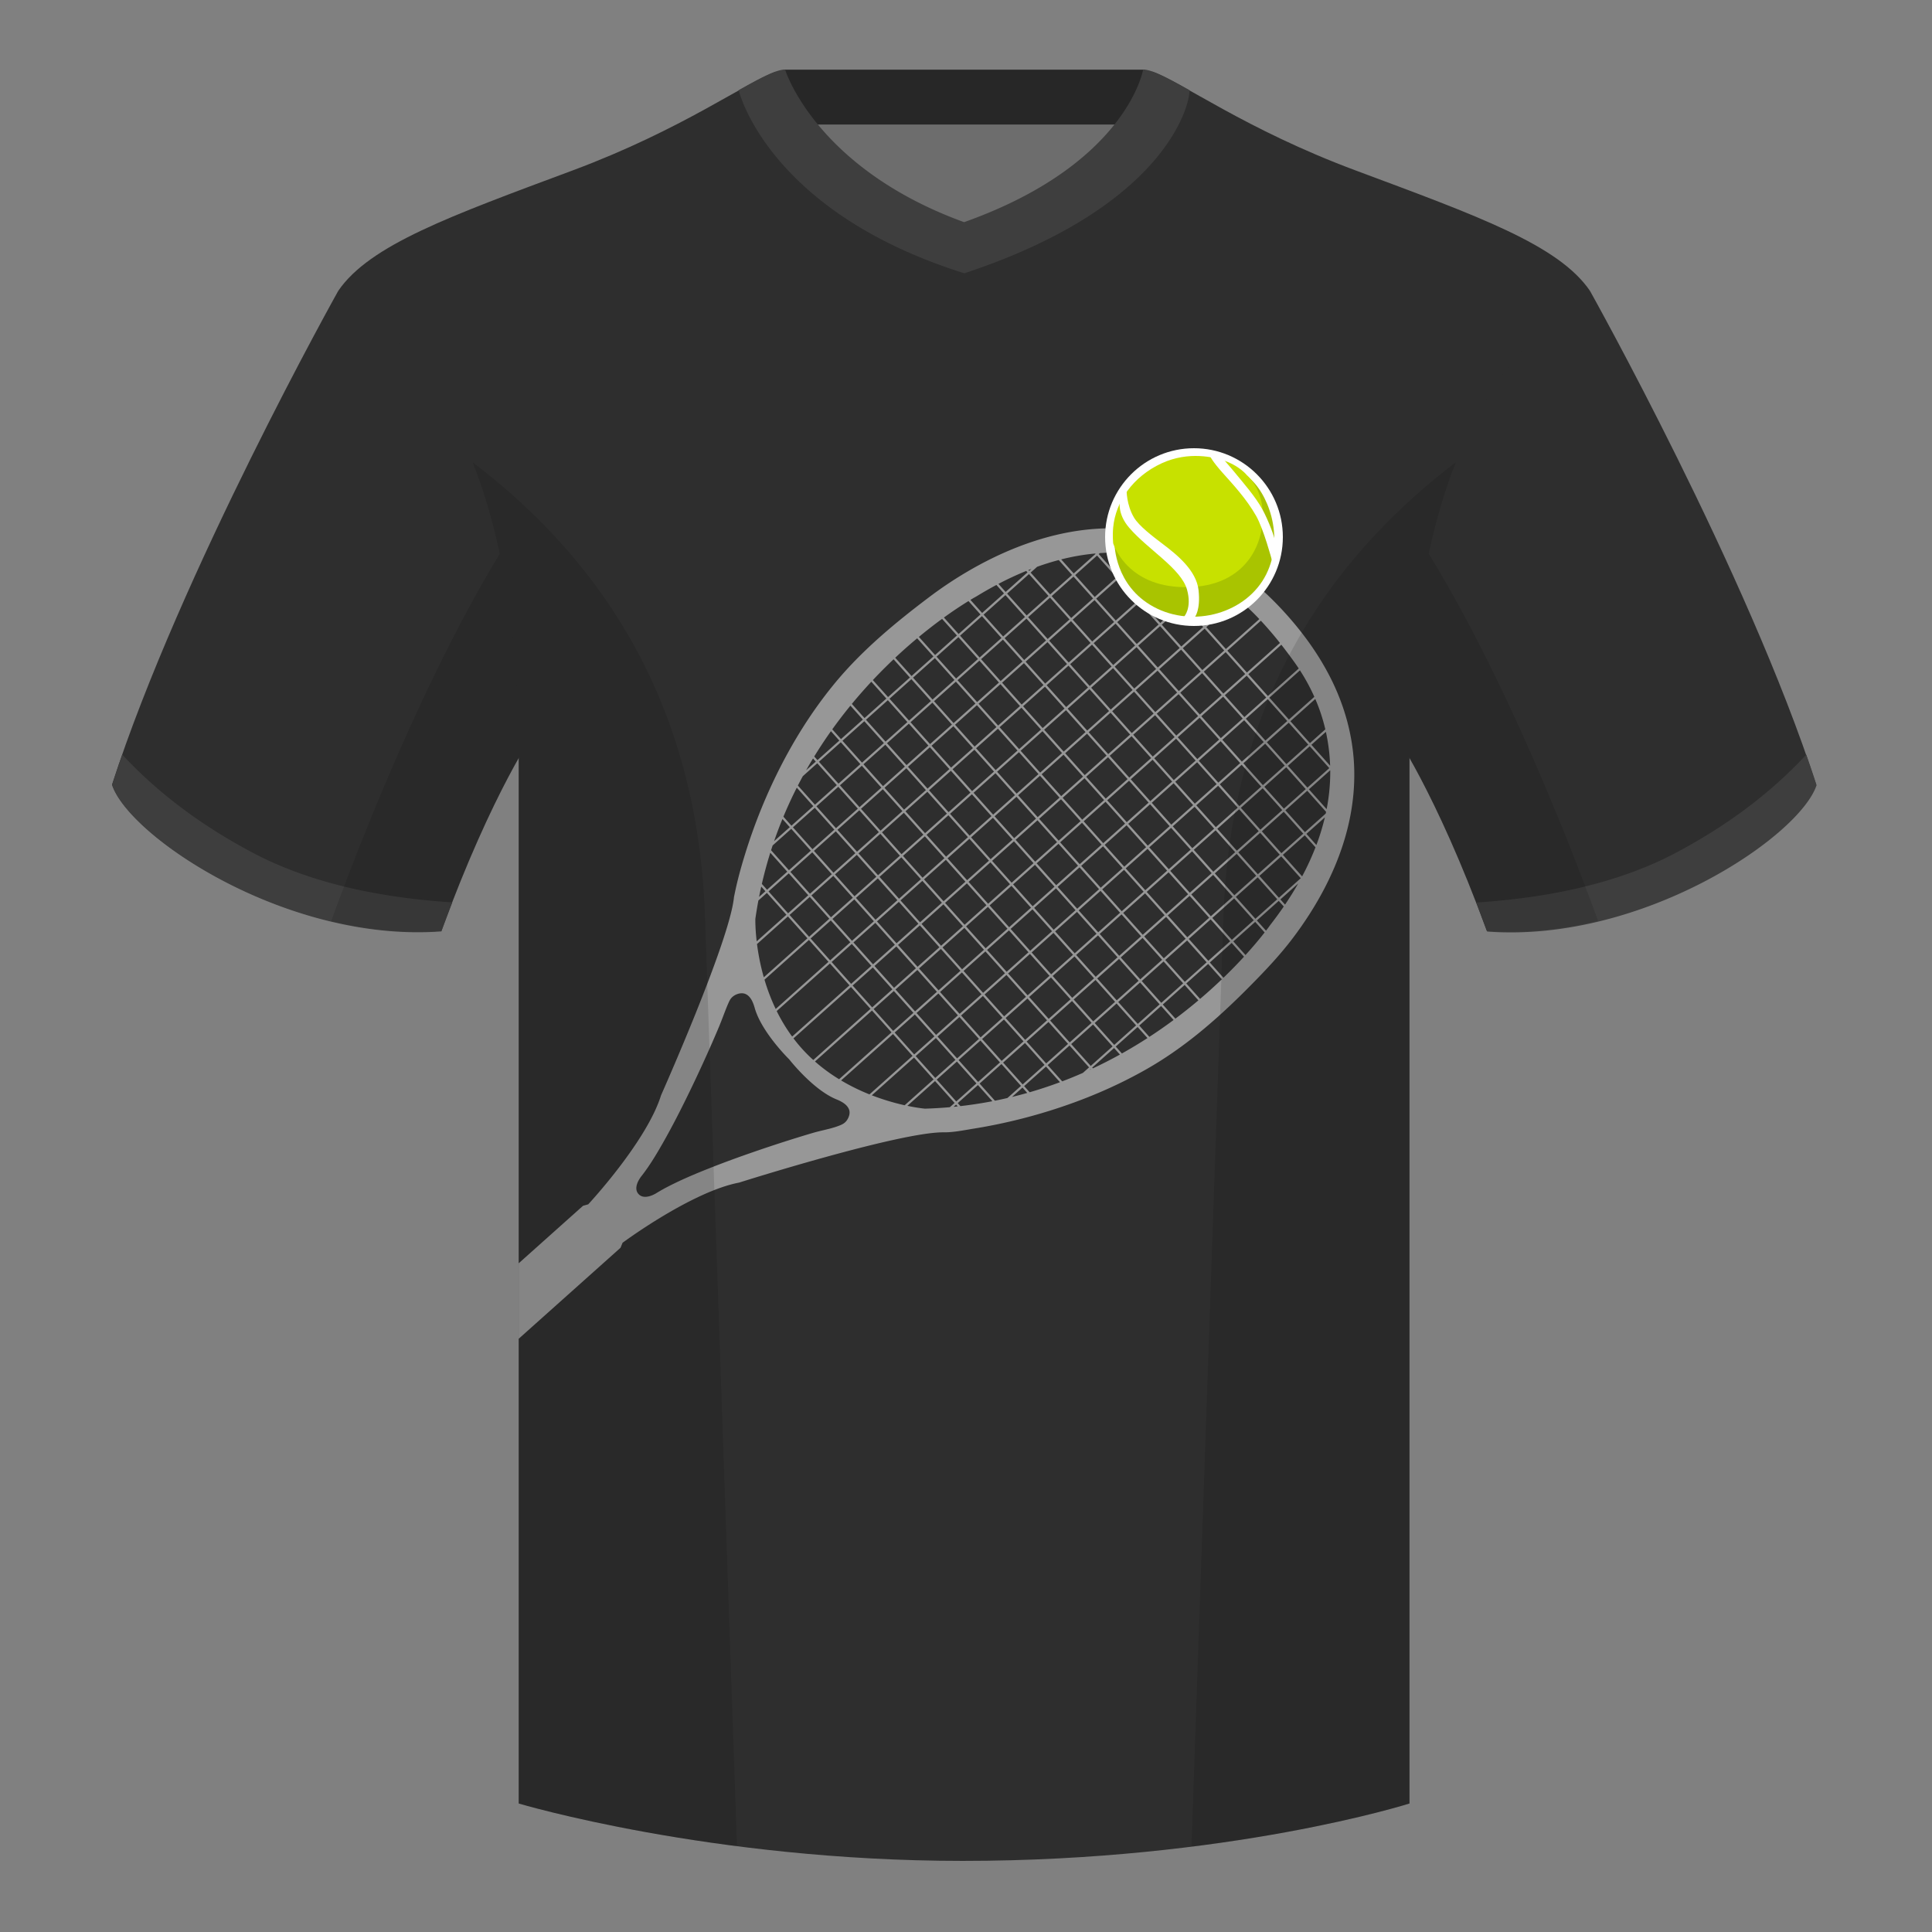 <?xml version="1.0" encoding="utf-8"?><svg width="500" height="500" viewBox="0 0 500 500" fill="none" xmlns="http://www.w3.org/2000/svg"><rect x="0" y="0" width="500" height="500" fill="#808080" stroke="none"/><path fill-rule="evenodd" clip-rule="evenodd" d="M203.003 109.223h93.643V21.928h-93.643v87.295Z" fill="#6D6D6D"/><path fill-rule="evenodd" clip-rule="evenodd" d="M202.864 32.228h93.458v-14.2h-93.458v14.2Z" fill="#272727"/><path fill-rule="evenodd" clip-rule="evenodd" d="M87.547 75.258S46.785 148.06 29 203.03c4.445 13.375 45.208 40.86 85.232 37.885 13.34-36.4 24.46-52 24.46-52S141.655 93.83 87.547 75.26Zm323.926 0s40.763 72.801 58.547 127.771c-4.445 13.375-45.207 40.86-85.232 37.885-13.34-36.4-24.46-52-24.46-52s-2.963-95.085 51.145-113.655Z" fill="#2E2E2E"/><path fill-rule="evenodd" clip-rule="evenodd" d="M249.511 57.703c-50.082 0-47.798-39.47-48.742-39.14-7.516 2.618-24.133 14.936-52.439 25.494-31.873 11.886-52.626 19.316-60.783 31.2 11.115 8.915 46.695 28.97 46.695 120.345v271.14s49.658 14.856 114.885 14.856c68.929 0 115.648-14.856 115.648-14.856v-271.14c0-91.375 35.58-111.43 46.7-120.345-8.157-11.885-28.91-19.315-60.783-31.2-28.36-10.576-44.982-22.919-52.478-25.508-.927-.32 4.177 39.154-48.703 39.154Z" fill="#2E2E2E"/><path opacity=".5" fill-rule="evenodd" clip-rule="evenodd" d="m134.242 346.467 26.347-23.545.533-1.296s17.789-13.206 30.16-15.571c0 0 41.43-13.124 52.972-13.011 2.049.02 4.188-.348 6.249-.702.517-.089 1.028-.177 1.533-.258a140.94 140.94 0 0 0 19.459-4.574c8.685-2.695 17.13-6.226 25.048-10.711 9.322-5.281 17.348-12.098 24.931-19.58v-.001c.697-.687 1.389-1.381 2.079-2.078 3.906-3.952 7.712-7.96 11.061-12.403 3.012-3.987 5.732-8.2 8.053-12.628 2.588-4.939 4.678-10.154 6.042-15.566 1.468-5.819 2.077-11.854 1.646-17.845-.486-6.744-2.293-13.339-5.142-19.462-3.092-6.642-7.348-12.694-12.221-18.146-5.293-5.923-11.376-11.206-18.301-15.14-5.666-3.219-11.861-5.479-18.298-6.529-5.765-.941-11.66-.911-17.434-.062-5.382.791-10.649 2.279-15.709 4.263-4.542 1.781-8.923 3.963-13.122 6.445a103.386 103.386 0 0 0-9.675 6.483c-8.901 6.716-17.595 13.932-24.665 22.584-5.87 7.183-10.794 15.116-14.866 23.443a141.984 141.984 0 0 0-8.004 20.168c-1.118 3.593-2.13 7.237-2.861 10.93l-.038.178a3.551 3.551 0 0 0-.076.415c-1.181 11.484-18.861 51.182-18.861 51.182-3.735 12.029-18.85 28.228-18.85 28.228l-1.348.383-16.642 14.872v19.534Zm113.62-60.985.695.778c2.827-.323 5.584-.749 8.27-1.268l-3.737-4.182-5.228 4.672Zm-1.081.966c.358-.035.716-.072 1.072-.11l-.421-.472-.651.582Zm11.091-135.063a98.155 98.155 0 0 0-5.165 2.957s-.557.299-1.561.904l3.025 3.385 5.658-5.056-1.957-2.19Zm2.386 1.806 5.658-5.056v-.001l-.334-.374a82.88 82.88 0 0 0-7.185 3.347l1.861 2.084Zm6.673-5.963c-.261.1-.521.202-.781.305l.195.218.586-.523Zm27.614-3.814a50.556 50.556 0 0 0-9.937-.261l-.263.235 5.056 5.658 5.658-5.056-.514-.576Zm32.937 48.245 5.658-5.056-5.056-5.657-5.658 5.055 5.056 5.658Zm8.948-18.172-7.917 7.075h.001l5.056 5.657 6.581-5.881a51.062 51.062 0 0 0-3.721-6.851Zm-14.095 73.675c2.23-2.453 3.886-4.48 4.951-5.847l-2.441-2.731-5.658 5.056 3.148 3.522Zm-15.323 7.358 3.57 3.995v.001a131.206 131.206 0 0 0 5.634-5.084l-3.546-3.968-5.658 5.056Zm-53.493 25.906 3.964 4.436v.001a113.59 113.59 0 0 0 3.239-.699l3.51-3.136-5.055-5.658-5.658 5.056Zm-11.954-110.532-4.201-4.701v-.001a131.475 131.475 0 0 0-5.683 5.029l4.226 4.729 5.658-5.056Zm5.44 6.088-5.056-5.658-5.658 5.056 5.056 5.658 5.658-5.056Zm90.709 39.38 5.378-4.806v.002l.072-.345.024-.112-4.872-5.453-5.658 5.056 5.056 5.658Zm-.726 11.44a68.807 68.807 0 0 0 3.46-7.516l-2.78-3.11-5.658 5.056 4.978 5.57Zm-10.418-11.658 5.056 5.658 5.658-5.056-5.056-5.658-5.658 5.056Zm-24.35 21.761 5.056 5.658 5.658-5.056-5.056-5.658-5.658 5.056Zm16.154 6.689-5.056-5.658-5.658 5.056 5.056 5.658 5.658-5.056Zm-74.224-9.544-5.657 5.057 5.056 5.658 5.657-5.056-5.056-5.659Zm-6.688 16.155 5.658-5.056v-.001l-5.056-5.658-5.658 5.056 5.056 5.659Zm30.391-26.387-5.657 5.056 5.056 5.658 5.657-5.056-5.056-5.658Zm-6.688 16.154 5.658-5.056-5.056-5.658-5.658 5.056 5.056 5.658Zm31.039-37.914-5.658 5.056 5.056 5.657 5.658-5.056-5.056-5.657Zm-6.689 16.153 5.658-5.056-5.056-5.657-5.658 5.056 5.056 5.657Zm-4.408-17.185 5.056 5.658 5.658-5.056-5.056-5.658-5.658 5.056Zm-1.032 11.098 5.658-5.056-5.056-5.658-5.658 5.056 5.056 5.658Zm-.43.384-5.055-5.658-5.658 5.056 5.056 5.658 5.657-5.056ZM267.9 223.004l5.658-5.056.001-.001-5.057-5.658-5.657 5.056 5.055 5.659Zm-10.496-11.745 5.056 5.657 5.658-5.056-5.056-5.657-5.658 5.056Zm-1.032 11.097 5.658-5.056-5.056-5.657-5.658 5.056 5.056 5.657Zm11.098 1.032-5.056-5.658-5.658 5.056 5.056 5.658 5.658-5.056Zm6.472-5.01-5.658 5.056 5.056 5.657 5.658-5.056-5.056-5.657Zm6.087-5.44-5.658 5.056 5.056 5.657 5.658-5.056-5.056-5.657Zm10.497 11.745-5.056-5.658-5.658 5.056 5.056 5.658 5.658-5.056Zm1.031-11.098-5.658 5.056 5.056 5.658 5.658-5.056-5.056-5.658Zm6.088-5.44-5.658 5.056 5.056 5.658 5.658-5.056-5.056-5.658Zm6.087-5.44-5.658 5.056 5.056 5.658 5.658-5.056-5.056-5.658Zm-11.098-1.031 5.056 5.658 5.658-5.056-5.056-5.658-5.658 5.056Zm-5.44-6.088 5.056 5.658 5.658-5.056-5.056-5.658-5.658 5.056Zm-5.44-6.087 5.056 5.658 5.658-5.056-5.056-5.658-5.658 5.056Zm-1.031 11.098 5.658-5.056-5.056-5.658-5.658 5.056 5.056 5.658Zm-6.088 5.44 5.658-5.056-5.056-5.658-5.658 5.056 5.056 5.658Zm-6.087 5.439 5.658-5.056-5.056-5.657-5.658 5.056 5.056 5.657Zm-10.497-11.745 5.056 5.658 5.658-5.056-5.056-5.658-5.658 5.056Zm-5.44-6.087 5.056 5.658 5.658-5.056-5.056-5.658-5.658 5.056Zm-1.031 11.097 5.658-5.056-5.056-5.657-5.658 5.056 5.056 5.657Zm11.098 1.032-5.056-5.658-5.658 5.056 5.056 5.658 5.658-5.056Zm-6.088 5.441-5.658 5.056-5.056-5.658 5.658-5.056 5.056 5.658Zm-11.745 10.495 5.658-5.055v-.001l-5.056-5.658-5.658 5.056 5.056 5.658Zm11.098 1.032-5.056-5.658-5.658 5.056 5.056 5.658 5.658-5.056Zm5.44 6.088-5.056-5.658-5.658 5.056 5.056 5.658 5.658-5.056Zm-6.088 5.44-5.658 5.056-5.056-5.658 5.658-5.056 5.056 5.658Zm5.44 6.087-5.056-5.657-5.658 5.056 5.056 5.657 5.658-5.056Zm5.44 6.088-5.056-5.658-5.658 5.056 5.056 5.658 5.658-5.056Zm1.032-11.098-5.658 5.056 5.056 5.658 5.658-5.056-5.056-5.658Zm6.087-5.44-5.658 5.056 5.056 5.658 5.658-5.056-5.056-5.658Zm6.087-5.44-5.657 5.056 5.056 5.658 5.657-5.056-5.056-5.658Zm10.497 11.746-5.056-5.658-5.658 5.056 5.056 5.658 5.658-5.056Zm1.032-11.098-5.658 5.056 5.056 5.658 5.658-5.056-5.056-5.658Zm6.087-5.44-5.658 5.056 5.056 5.658 5.658-5.056-5.056-5.658Zm6.087-5.44-5.657 5.056 5.056 5.658 5.657-5.056-5.056-5.658Zm6.088-5.44-5.658 5.056 5.056 5.658 5.658-5.056-5.056-5.658Zm6.087-5.44-5.657 5.056 5.056 5.658 5.657-5.056-5.056-5.658Zm-11.097-1.031 5.056 5.657 5.657-5.056-5.056-5.657-5.657 5.056Zm-5.44-6.088 5.056 5.658 5.657-5.056-5.056-5.658-5.657 5.056Zm-5.44-6.088 5.056 5.658 5.658-5.056-5.056-5.658-5.658 5.056Zm-5.44-6.087 5.056 5.658 5.658-5.056-5.056-5.658-5.658 5.056Zm-5.44-6.087 5.056 5.658 5.658-5.056-5.056-5.658-5.658 5.056Zm4.626 6.042-5.658 5.055-5.056-5.657 5.658-5.056 5.056 5.658Zm-11.745 10.495 5.658-5.056-5.056-5.657-5.658 5.056 5.056 5.657Zm-6.088 5.44 5.658-5.056h.001l-5.057-5.658-5.658 5.056 5.056 5.658Zm-10.496-11.745 5.056 5.658 5.658-5.056-5.056-5.658-5.658 5.056Zm-5.44-6.087 5.056 5.657 5.658-5.056-5.056-5.657-5.658 5.056Zm-1.032 11.097 5.658-5.056-5.056-5.657-5.658 5.056 5.056 5.657Zm-6.087 5.44 5.658-5.056-5.056-5.657-5.658 5.056 5.056 5.657Zm-6.088 5.44 5.658-5.056-5.056-5.657-5.658 5.055 5.056 5.658Zm11.098 1.032-5.056-5.658-5.658 5.056 5.056 5.658 5.658-5.056Zm-11.745 10.496 5.658-5.056-5.056-5.657-5.658 5.056 5.056 5.657Zm-6.088 5.44 5.658-5.056-5.056-5.657-5.658 5.056 5.056 5.657Zm11.098 1.032-5.056-5.658v-.001l-5.658 5.056 5.056 5.659 5.658-5.056Zm5.44 6.087-5.056-5.658-5.658 5.056 5.056 5.658 5.658-5.056Zm-11.745 10.497 5.658-5.056v-.001l-5.056-5.658-5.658 5.057 5.056 5.658Zm16.538 7.119-5.056-5.658v.001l-5.658 5.056 5.056 5.657 5.658-5.056Zm5.44 6.087-5.056-5.658-5.658 5.056 5.056 5.658 5.658-5.056Zm5.439 6.088-5.055-5.658v-.001l-5.658 5.057 5.056 5.658 5.657-5.056Zm1.032-11.098-5.658 5.056 5.056 5.658 5.658-5.056-5.056-5.658Zm6.087-5.44-5.657 5.056 5.056 5.658 5.657-5.056-5.056-5.658Zm6.088-5.44-5.658 5.056 5.056 5.658 5.658-5.056-5.056-5.658Zm10.496 11.745-5.056-5.657-5.657 5.056 5.056 5.657 5.657-5.056Zm1.032-11.097-5.658 5.056 5.056 5.658 5.658-5.056-5.056-5.658Zm6.087-5.44-5.657 5.056 5.056 5.657 5.657-5.056-5.056-5.657Zm6.088-5.44-5.658 5.056 5.056 5.658 5.658-5.056-5.056-5.658Zm.43-.385 5.657-5.055 5.056 5.658-5.657 5.055-5.056-5.658Zm6.087-5.44 5.658-5.055 5.056 5.658-5.658 5.056-5.056-5.659Zm11.745-10.495-5.658 5.056 5.056 5.658 5.658-5.056-5.056-5.658Zm6.088-5.44-5.658 5.056 5.056 5.658 5.658-5.056-5.056-5.658Zm-11.098-1.032 5.056 5.658 5.658-5.056-5.056-5.658-5.658 5.056Zm-5.44-6.087 5.056 5.658 5.658-5.056-5.056-5.658-5.658 5.056Zm-5.44-6.088 5.056 5.658 5.658-5.056-5.056-5.658-5.658 5.056Zm-5.44-6.087 5.056 5.658 5.658-5.056-5.056-5.658-5.658 5.056Zm-5.44-6.087 5.056 5.657 5.658-5.056-5.056-5.657-5.658 5.056Zm-5.44-6.088 5.056 5.658 5.658-5.056-5.056-5.658-5.658 5.056Zm-5.44-6.087 5.056 5.657 5.658-5.056-5.056-5.657-5.658 5.056Zm-1.031 11.097 5.658-5.056-5.056-5.657-5.658 5.056 5.056 5.657Zm-6.088 5.44 5.658-5.056-5.056-5.657-5.658 5.056 5.056 5.657Zm-6.087 5.44 5.658-5.056-5.056-5.657-5.658 5.055 5.056 5.658Zm-10.497-11.745 5.056 5.658 5.658-5.056-5.056-5.658-5.658 5.056Zm-5.44-6.087 5.056 5.657 5.658-5.056-5.056-5.657-5.658 5.056Zm4.626 6.042-5.657 5.055-5.056-5.658 5.658-5.055 5.055 5.658Zm-6.087 5.44-5.658 5.055-5.056-5.658 5.658-5.056 5.056 5.659ZM240.7 192.569l5.658-5.056-5.056-5.658-5.658 5.056 5.056 5.658Zm-6.088 5.44 5.658-5.056v-.001l-5.056-5.657-5.657 5.056 5.055 5.658Zm-6.087 5.44 5.658-5.056-5.056-5.658-5.658 5.056 5.056 5.658Zm11.098 1.032-5.056-5.658-5.658 5.056 5.056 5.658 5.658-5.056Zm-11.746 10.496 5.658-5.056-5.056-5.658-5.658 5.056 5.056 5.658Zm-6.087 5.441 5.658-5.057-5.056-5.657-5.658 5.056 5.056 5.658Zm11.098 1.031-5.056-5.658-5.658 5.056 5.056 5.658 5.658-5.056Zm5.44 6.088-5.056-5.659-5.658 5.057 5.056 5.658 5.658-5.056Zm-6.088 5.44-5.056-5.658-5.658 5.056 5.056 5.658 5.658-5.056Zm5.44 6.087-5.056-5.658-5.658 5.056 5.056 5.658 5.658-5.056Zm-11.745 10.497 5.658-5.056-5.056-5.658-5.658 5.056 5.056 5.658Zm11.098 1.031-5.056-5.658-5.658 5.056 5.056 5.658 5.658-5.056Zm5.44 6.088-5.056-5.658-5.658 5.056 5.056 5.658 5.658-5.056Zm1.031-11.098-5.658 5.056 5.056 5.658 5.658-5.056-5.056-5.658Zm10.497 11.745-5.056-5.658-5.658 5.056 5.056 5.658 5.658-5.056Zm5.44 6.088-5.056-5.658-5.658 5.056 5.056 5.658 5.658-5.056Zm5.44 6.087-5.056-5.658-5.658 5.056 5.056 5.658 5.658-5.056Zm1.031-11.098-5.658 5.056 5.056 5.658 5.659-5.056-5.057-5.658Zm6.087-5.44-5.657 5.056v.001l5.056 5.658 5.658-5.056-5.057-5.659Zm6.088-5.44-5.658 5.056 5.056 5.658 5.658-5.056-5.056-5.658Zm10.497 11.746-5.056-5.658-5.658 5.056 5.056 5.658 5.658-5.056Zm1.031-11.098-5.658 5.056 5.056 5.658 5.658-5.056-5.056-5.658Zm6.087-5.44-5.657 5.056 5.056 5.658 5.657-5.056-5.056-5.658Zm6.088-5.44-5.658 5.056 5.056 5.658 5.658-5.056-5.056-5.658Zm12.176-10.88-5.658 5.056 5.056 5.657 5.658-5.056-5.056-5.657Zm6.087-5.44-5.658 5.056 5.056 5.657 5.658-5.056-5.056-5.657Zm6.087-5.44-5.657 5.056 5.056 5.657 5.657-5.056-5.056-5.657Zm1.078-11.912 5.056 5.658v.001l5.658-5.056-5.056-5.659-5.658 5.056Zm-5.44-6.087 5.056 5.658 5.658-5.056-5.056-5.658-5.658 5.056Zm-5.44-6.088 5.056 5.658 5.658-5.056-5.056-5.658-5.658 5.056Zm-5.44-6.087 5.056 5.658 5.658-5.056-5.056-5.658-5.658 5.056Zm-5.44-6.087 5.056 5.657 5.658-5.056-5.056-5.657-5.658 5.056Zm-5.439-6.088 5.056 5.658 5.657-5.056-5.056-5.658-5.657 5.056Zm-5.44-6.087 5.056 5.657 5.657-5.056-5.056-5.657-5.657 5.056Zm-5.44-6.088 5.056 5.658 5.657-5.056-5.056-5.658-5.657 5.056Zm-5.44-6.087 5.056 5.657 5.657-5.056-5.056-5.657-5.657 5.056Zm-1.032 11.097 5.658-5.056-5.056-5.657-5.658 5.056 5.056 5.657Zm-6.087 5.44 5.658-5.056-5.056-5.657-5.658 5.056 5.056 5.657Zm-6.088 5.44 5.658-5.056-5.056-5.657-5.658 5.056 5.056 5.657Zm-10.496-11.746 5.056 5.659v-.001l5.658-5.056-5.056-5.658-5.658 5.056Zm-5.44-6.086 5.056 5.657 5.657-5.056-5.055-5.657-5.658 5.056Zm-1.032 11.097 5.658-5.056-5.056-5.657-5.658 5.056 5.056 5.657Zm-6.087 5.44 5.658-5.056-5.056-5.658-5.658 5.056 5.056 5.658Zm-12.176 10.881 5.658-5.056-5.056-5.658-5.658 5.056 5.056 5.658Zm-6.087 5.44 5.658-5.056-5.056-5.658-5.658 5.056 5.056 5.658Zm-6.088 5.44 5.658-5.056-5.056-5.658-5.658 5.056 5.056 5.658Zm-6.087 5.44 5.658-5.056-5.056-5.658-5.658 5.056 5.056 5.658Zm11.098 1.031-5.056-5.658h-.001l-5.658 5.056 5.057 5.658 5.658-5.056Zm-11.746 10.497 5.658-5.056-5.056-5.659-5.658 5.057 5.056 5.658Zm-6.087 5.44 5.658-5.056v-.001l-5.056-5.658-5.658 5.056 5.056 5.659Zm11.098 1.031-5.056-5.658-5.658 5.056 5.056 5.658 5.658-5.056Zm5.439 6.088-5.055-5.658-5.658 5.056 5.056 5.658 5.657-5.056Zm-11.745 10.496 5.658-5.056-5.056-5.658-5.658 5.056 5.056 5.658Zm11.098 1.032-5.056-5.658-.001.001-5.658 5.056 5.057 5.657 5.658-5.056Zm-11.316 10.113 5.228-4.673-5.056-5.657-5.228 4.672 5.056 5.658Zm10.668 1.415-5.056-5.658-5.228 4.673 5.056 5.657 5.228-4.672Zm5.44 6.088-5.056-5.659v.001l-5.228 4.673 5.056 5.658 5.228-4.673Zm5.44 6.087-5.056-5.658-5.228 4.673 5.055 5.657 5.229-4.672Zm5.44 6.087-5.056-5.658-5.229 4.673 5.056 5.658 5.229-4.673Zm1.032-11.098-5.658 5.056 5.056 5.658 5.658-5.056-5.056-5.658Zm10.496 11.746-5.056-5.658-5.657 5.056 5.056 5.658 5.657-5.056Zm5.44 6.087-5.056-5.658-5.657 5.056 5.056 5.658 5.657-5.056Zm6.472-5.01-5.658 5.056 5.056 5.658 5.658-5.056-5.056-5.658Zm6.087-5.44-5.658 5.056 5.056 5.658 5.658-5.056-5.056-5.658Zm6.088-5.44-5.658 5.056 5.056 5.658 5.658-5.056-5.056-5.658Zm10.496 11.745-5.056-5.658-5.658 5.056 5.056 5.658 5.658-5.056Zm1.032-11.098-5.658 5.056v.001l5.056 5.658 5.658-5.056-5.056-5.659Zm6.087-5.439-5.658 5.056 5.056 5.658 5.658-5.056-5.056-5.658Zm6.088-5.44-5.658 5.056 5.056 5.657 5.658-5.056-5.056-5.657Zm.43-.385 5.657-5.055 5.056 5.657-5.658 5.056-5.055-5.658Zm17.185-4.408-5.658 5.056 3.532 3.953a126.184 126.184 0 0 0 5.313-5.443l-3.187-3.566Zm-5.01-6.471 5.056 5.658 5.658-5.056-5.056-5.658-5.658 5.056Zm11.745-10.497-5.658 5.056h.001l5.056 5.659 5.658-5.056-5.057-5.659Zm6.088-5.44-5.658 5.056 5.056 5.658 5.658-5.056-5.056-5.658Zm.987 12.493a83.57 83.57 0 0 0 3.406-5.47l-4.611 4.121 1.205 1.349Zm10.303-22.582-4.773 4.265 2.582 2.89a58.703 58.703 0 0 0 2.191-7.155Zm1.39-12.191-5.515 4.928-.001.001 4.585 5.13a51.19 51.19 0 0 0 .597-3.825c.244-2.07.355-4.153.334-6.234Zm-5.898 4.499 5.657-5.056v-.001l-5.056-5.658-5.657 5.056 5.056 5.659Zm4.774-14.444-3.744 3.346 4.842 5.418a48.553 48.553 0 0 0-1.098-8.764Zm-15.271 2.698 5.056 5.658 5.658-5.056-5.056-5.658-5.658 5.056Zm-10.88-12.175 5.056 5.658 5.657-5.056-5.056-5.658-5.657 5.056Zm-5.44-6.088 5.056 5.658v-.001l5.657-5.056-5.056-5.657-5.657 5.056Zm-5.44-6.087 5.056 5.658 5.657-5.056-5.056-5.658-5.657 5.056Zm14.281-12.763-8.194 7.322h.001l5.056 5.658 8.664-7.743a68.116 68.116 0 0 0-5.527-5.237Zm-13.634 1.235 5.056 5.658h.001l8.13-7.266a53.276 53.276 0 0 0-6.332-4.518l-6.855 6.126Zm-1.031 11.097 5.657-5.056-5.056-5.657-5.657 5.056 5.056 5.657Zm-10.497-11.745 5.056 5.658 5.658-5.056-5.056-5.658-5.658 5.056Zm-5.44-6.087 5.056 5.658 5.658-5.056-5.056-5.658-5.658 5.056Zm6.498-5.807-.41.366v.001l5.056 5.658 4.143-3.703a48.47 48.47 0 0 0-8.789-2.322Zm-.857-.134.063.07.059-.052-.122-.018Zm-12.112 10.95 5.658-5.056-5.056-5.658-5.658 5.056 5.056 5.658Zm-6.088 5.44 5.658-5.056-5.056-5.657-5.658 5.055 5.056 5.658Zm-6.087 5.44 5.658-5.056-5.056-5.658-5.658 5.056 5.056 5.658Zm-10.497-11.745 5.056 5.658 5.658-5.056-5.056-5.658-5.658 5.056Zm-12.559 10.45 5.658-5.056-3.096-3.465a102.573 102.573 0 0 0-6.365 4.265l3.803 4.256Zm-6.087 5.44 5.658-5.056v-.001l-3.842-4.299a126.833 126.833 0 0 0-6.004 4.67l4.188 4.686Zm-12.176 10.881 5.658-5.056v-.001l-4.216-4.718a130.542 130.542 0 0 0-5.367 5.382l3.925 4.393Zm-6.087 5.44 5.658-5.056-3.891-4.354a127.538 127.538 0 0 0-5.042 5.746l3.275 3.664Zm-6.088 5.44 5.658-5.056v-.001l-3.215-3.598a122.28 122.28 0 0 0-4.698 6.13l2.255 2.525Zm-6.087 5.44 5.658-5.056v-.001l-2.169-2.427a117.603 117.603 0 0 0-4.327 6.546l.838.938Zm-2.938 2.625 2.508-2.242-.721-.808c-.605.999-1.202 2.015-1.787 3.05Zm7.948 3.846-5.056-5.658v-.001l-3.744 3.345c-.433.796-.861 1.603-1.281 2.42l4.423 4.95 5.658-5.056Zm-11.745 10.497 5.658-5.056-4.274-4.783a109.783 109.783 0 0 0-3.463 7.512l2.079 2.327Zm-2.324-1.735 1.894 2.119-4.059 3.628a109.426 109.426 0 0 1 2.165-5.747Zm2.278 2.548-4.819 4.306c-.136.41-.271.823-.403 1.237l4.62 5.171 5.658-5.056-5.056-5.658Zm10.495 11.745-5.056-5.657-5.657 5.056 5.056 5.657 5.657-5.056Zm-11.316 10.114 5.229-4.673-5.056-5.658-5.229 4.673 5.056 5.658Zm10.669 1.414-5.056-5.657-5.229 4.672 5.056 5.658 5.229-4.673Zm-16.955 15.152 11.297-10.095h-.001l-5.056-5.658-7.997 7.147c.312 2.437.846 5.4 1.757 8.606Zm11.681-9.665 5.057 5.658-13.66 12.207a51.759 51.759 0 0 1-2.899-7.586l11.502-10.279Zm10.496 11.745-5.056-5.658-13.782 12.315a44.152 44.152 0 0 0 3.996 6.606l14.842-13.263Zm5.44 6.087-5.056-5.657h-.001l-14.879 13.297a40.524 40.524 0 0 0 2.098 2.553 40.835 40.835 0 0 0 3.027 3.043l14.811-13.236Zm5.44 6.088-5.056-5.658-14.763 13.192a44.998 44.998 0 0 0 6.25 4.592l13.569-12.126Zm5.44 6.087-5.056-5.657v-.001l-13.437 12.008a52.702 52.702 0 0 0 7.345 3.612l11.148-9.962Zm5.44 6.088-5.056-5.658h-.001l-10.931 9.769a59.325 59.325 0 0 0 8.506 2.575l7.482-6.686Zm.602-10.715-5.229 4.673 5.056 5.658 5.229-4.673-5.056-5.658Zm10.496 11.746-5.056-5.657v-.001l-5.229 4.673 5.056 5.658 5.229-4.673Zm13.15 2.463-1.238-1.385-2.716 2.427c1.337-.325 2.655-.673 3.954-1.042Zm4.85-6.825-5.658 5.056 1.424 1.594c2.7-.784 5.318-1.655 7.853-2.601l-3.619-4.049Zm6.087-5.44-5.658 5.056 3.767 4.215a113.177 113.177 0 0 0 5.352-2.188l1.595-1.426-5.056-5.657Zm5.507 6.161-.066-.074v.001l-.241.215.156-.072.151-.07Zm6.021-5.514-5.658 5.056v.001l.182.204a118.267 118.267 0 0 0 6.99-3.567l-1.514-1.694Zm6.088-5.44-5.658 5.056v.001l1.6 1.79a122.543 122.543 0 0 0 6.617-3.982l-2.559-2.865Zm6.087-5.44-5.658 5.056 2.619 2.931c2.204-1.437 4.295-2.9 6.274-4.367l-3.235-3.62Zm6.088-5.44-5.658 5.056h-.001l3.27 3.659a130.468 130.468 0 0 0 5.949-4.731l-3.56-3.984Zm18.692-16.704 2.37 2.651v.001c.713-.93 1.073-1.45 1.073-1.45a98.245 98.245 0 0 0 3.516-4.802l-1.301-1.456-5.658 5.056Zm17.716-49.452a46.243 46.243 0 0 0-2.597-7.855l-6.441 5.756 5.056 5.658 3.982-3.559Zm-14.862-8.617 7.982-7.133h.001a54.37 54.37 0 0 0-1.262-1.827 134.874 134.874 0 0 0-3.245-4.322l-8.532 7.624 5.056 5.658Zm-5.44-6.087 8.558-7.648h.001a93.673 93.673 0 0 0-4.94-5.763l-8.675 7.752 5.056 5.659Zm-9.6-24.269a47.664 47.664 0 0 0-2.382-1.313 49.803 49.803 0 0 0-5.025-2.244l-4.369 3.905 5.056 5.658 6.72-6.006Zm-29.558-6.433-.085-.095v-.001a56.885 56.885 0 0 0-8.814 1.525l3.241 3.627 5.658-5.056Zm-6.088 5.441-3.438-3.848a67.294 67.294 0 0 0-5.594 1.743l-1.681 1.503 5.056 5.658 5.657-5.056Zm-73.698 76.805-4.394-4.916v.001a108.503 108.503 0 0 0-2.186 8.076l1.351 1.512 5.229-4.673Zm-5.659 5.056-1.637 1.463c.177-.897.363-1.787.56-2.668l1.077 1.205Zm.384.429-2.2 1.966c-.293 1.558-.555 3.14-.784 4.746 0 0-.069 2.273.342 5.825l7.698-6.879-5.056-5.658Zm15.986 61.083c.964-.247 1.919-.525 2.84-.89.923-.365 1.546-.752 2.053-1.622.401-.687.667-1.559.434-2.348-.43-1.451-2.05-2.276-3.339-2.802-6.082-2.484-12.207-10.349-12.207-10.349s-7.131-6.968-8.917-13.29c-.361-1.276-.937-2.821-2.167-3.511-1.201-.673-2.911-.101-3.809.851-.371.392-.606.891-.825 1.385-.49 1.111-.922 2.245-1.354 3.379a91.644 91.644 0 0 1-1.035 2.635 305.792 305.792 0 0 1-3.793 8.667 351.088 351.088 0 0 1-5.161 10.883c-1.806 3.64-3.679 7.25-5.695 10.779-1.64 2.873-3.356 5.741-5.394 8.354 0 0-2.481 2.896-.851 4.721 1.63 1.824 4.787-.317 4.787-.317a45.784 45.784 0 0 1 3.056-1.7c3.37-1.729 6.871-3.203 10.39-4.598 3.929-1.559 7.905-3.003 11.902-4.38a366.062 366.062 0 0 1 10.859-3.557c1.409-.438 2.823-.867 4.24-1.281.834-.244 1.685-.448 2.538-.653.483-.116.967-.232 1.448-.356Zm20.365-5.975 7.169-6.406 5.056 5.658-1.231 1.1c-2.106.186-4.249.315-6.429.38 0 0-1.761-.145-4.565-.732Z" fill="#fff"/><path fill-rule="evenodd" clip-rule="evenodd" d="M467.461 195.302a338.05 338.05 0 0 1 2.668 7.9c-4.445 13.375-45.208 40.86-85.232 37.885a420.49 420.49 0 0 0-2.836-7.52c20.795-1.358 37.994-5.637 51.595-12.837 13.428-7.109 24.697-15.585 33.805-25.428Zm-435.806 0c9.103 9.828 20.36 18.291 33.772 25.392 13.611 7.205 30.824 11.485 51.639 12.84a423.042 423.042 0 0 0-2.834 7.516C74.208 244.025 33.445 216.54 29 203.165a339.518 339.518 0 0 1 2.655-7.863ZM307.852 23.345C302.08 20.105 298.124 18 295.844 18c0 0-4.119 24.495-46.335 39.495C210.988 43.495 203.173 18 203.173 18c-2.279 0-6.235 2.105-12.002 5.345 0 0 7.368 31.38 58.402 47.38 51.479-17 58.279-42.895 58.279-47.38Z" fill="#3E3E3E"/><path fill-rule="evenodd" clip-rule="evenodd" d="M413.584 238.323c-9.287 2.238-19.064 3.316-28.798 2.592-8.197-22.369-15.557-36.883-20.012-44.748v270.577s-21.102 6.71-55.867 11.111l-.544-.06c1.881-54.795 5.722-166.47 8.277-240.705 2.055-59.755 31.084-95.29 60.099-117.44-2.676 6.781-5.072 14.606-7 23.667 7.354 11.852 24.436 42.069 43.831 94.964l.014.042ZM190.717 477.795c-34.248-4.401-56.477-11.051-56.477-11.051V196.172c-4.456 7.867-11.813 22.379-20.009 44.743-9.633.716-19.31-.332-28.511-2.523.005-.032.012-.065.02-.097 19.377-52.848 36.305-83.066 43.61-94.944-1.929-9.075-4.328-16.912-7.007-23.701 29.015 22.15 58.044 57.685 60.099 117.44 2.555 74.235 6.396 185.91 8.277 240.705h-.002Z" fill="#000" fill-opacity=".12"/><circle cx="309" cy="139" r="23" fill="#fff"/><path d="m297.762 126.325-9.314 14.496s0 10.722 10.067 16.201c10.355 5.64 24.187 1.662 29.193-8.406 4.906-9.865.254-21.444-4.785-25.219-5.703-4.278-25.161 2.928-25.161 2.928Z" fill="#A9C400"/><path d="M300.63 119.902c-7.52 3.474-11.905 9.993-12.536 16.566-.211 2.219 0 4.16 0 4.16s3.1 10.389 16.755 11.258c14.685.943 21.519-7.913 21.95-17.627.344-7.709-4.086-11.258-4.086-11.258s-2.005-2.616-6.446-3.957c-1.893-.589-8.505-2.423-15.637.858Z" fill="#C7E100"/><path d="M292.246 136.596c4.862 5.651 13.445 10.561 14.962 16.019 1.318 4.761-.764 6.969-.764 6.969s.62.333 1.318.408c.698.064 1.451-.268 1.451-.268s1.528-1.812.974-6.97c-.553-5.157-5.681-9.253-9.136-11.869-2.869-2.166-6.291-4.803-7.553-6.905-2.005-3.345-1.938-7.173-1.938-7.173s-.975.332-1.451 1.673c-.465 1.265-.974 4.503 2.137 8.116Zm20.92-18.506s.621 1.34 3.256 4.289c2.47 2.766 6.125 6.658 8.661 11.129 1.938 3.421 4.086 11.462 4.086 11.462s.831-2.82.831-4.696c0-1.008-1.728-5.565-3.256-8.385-1.794-3.324-5.26-7.237-6.722-9.049-.897-1.126-3.6-4.225-3.6-4.225s-3.123-.857-3.256-.525Z" fill="#fff"/></svg>